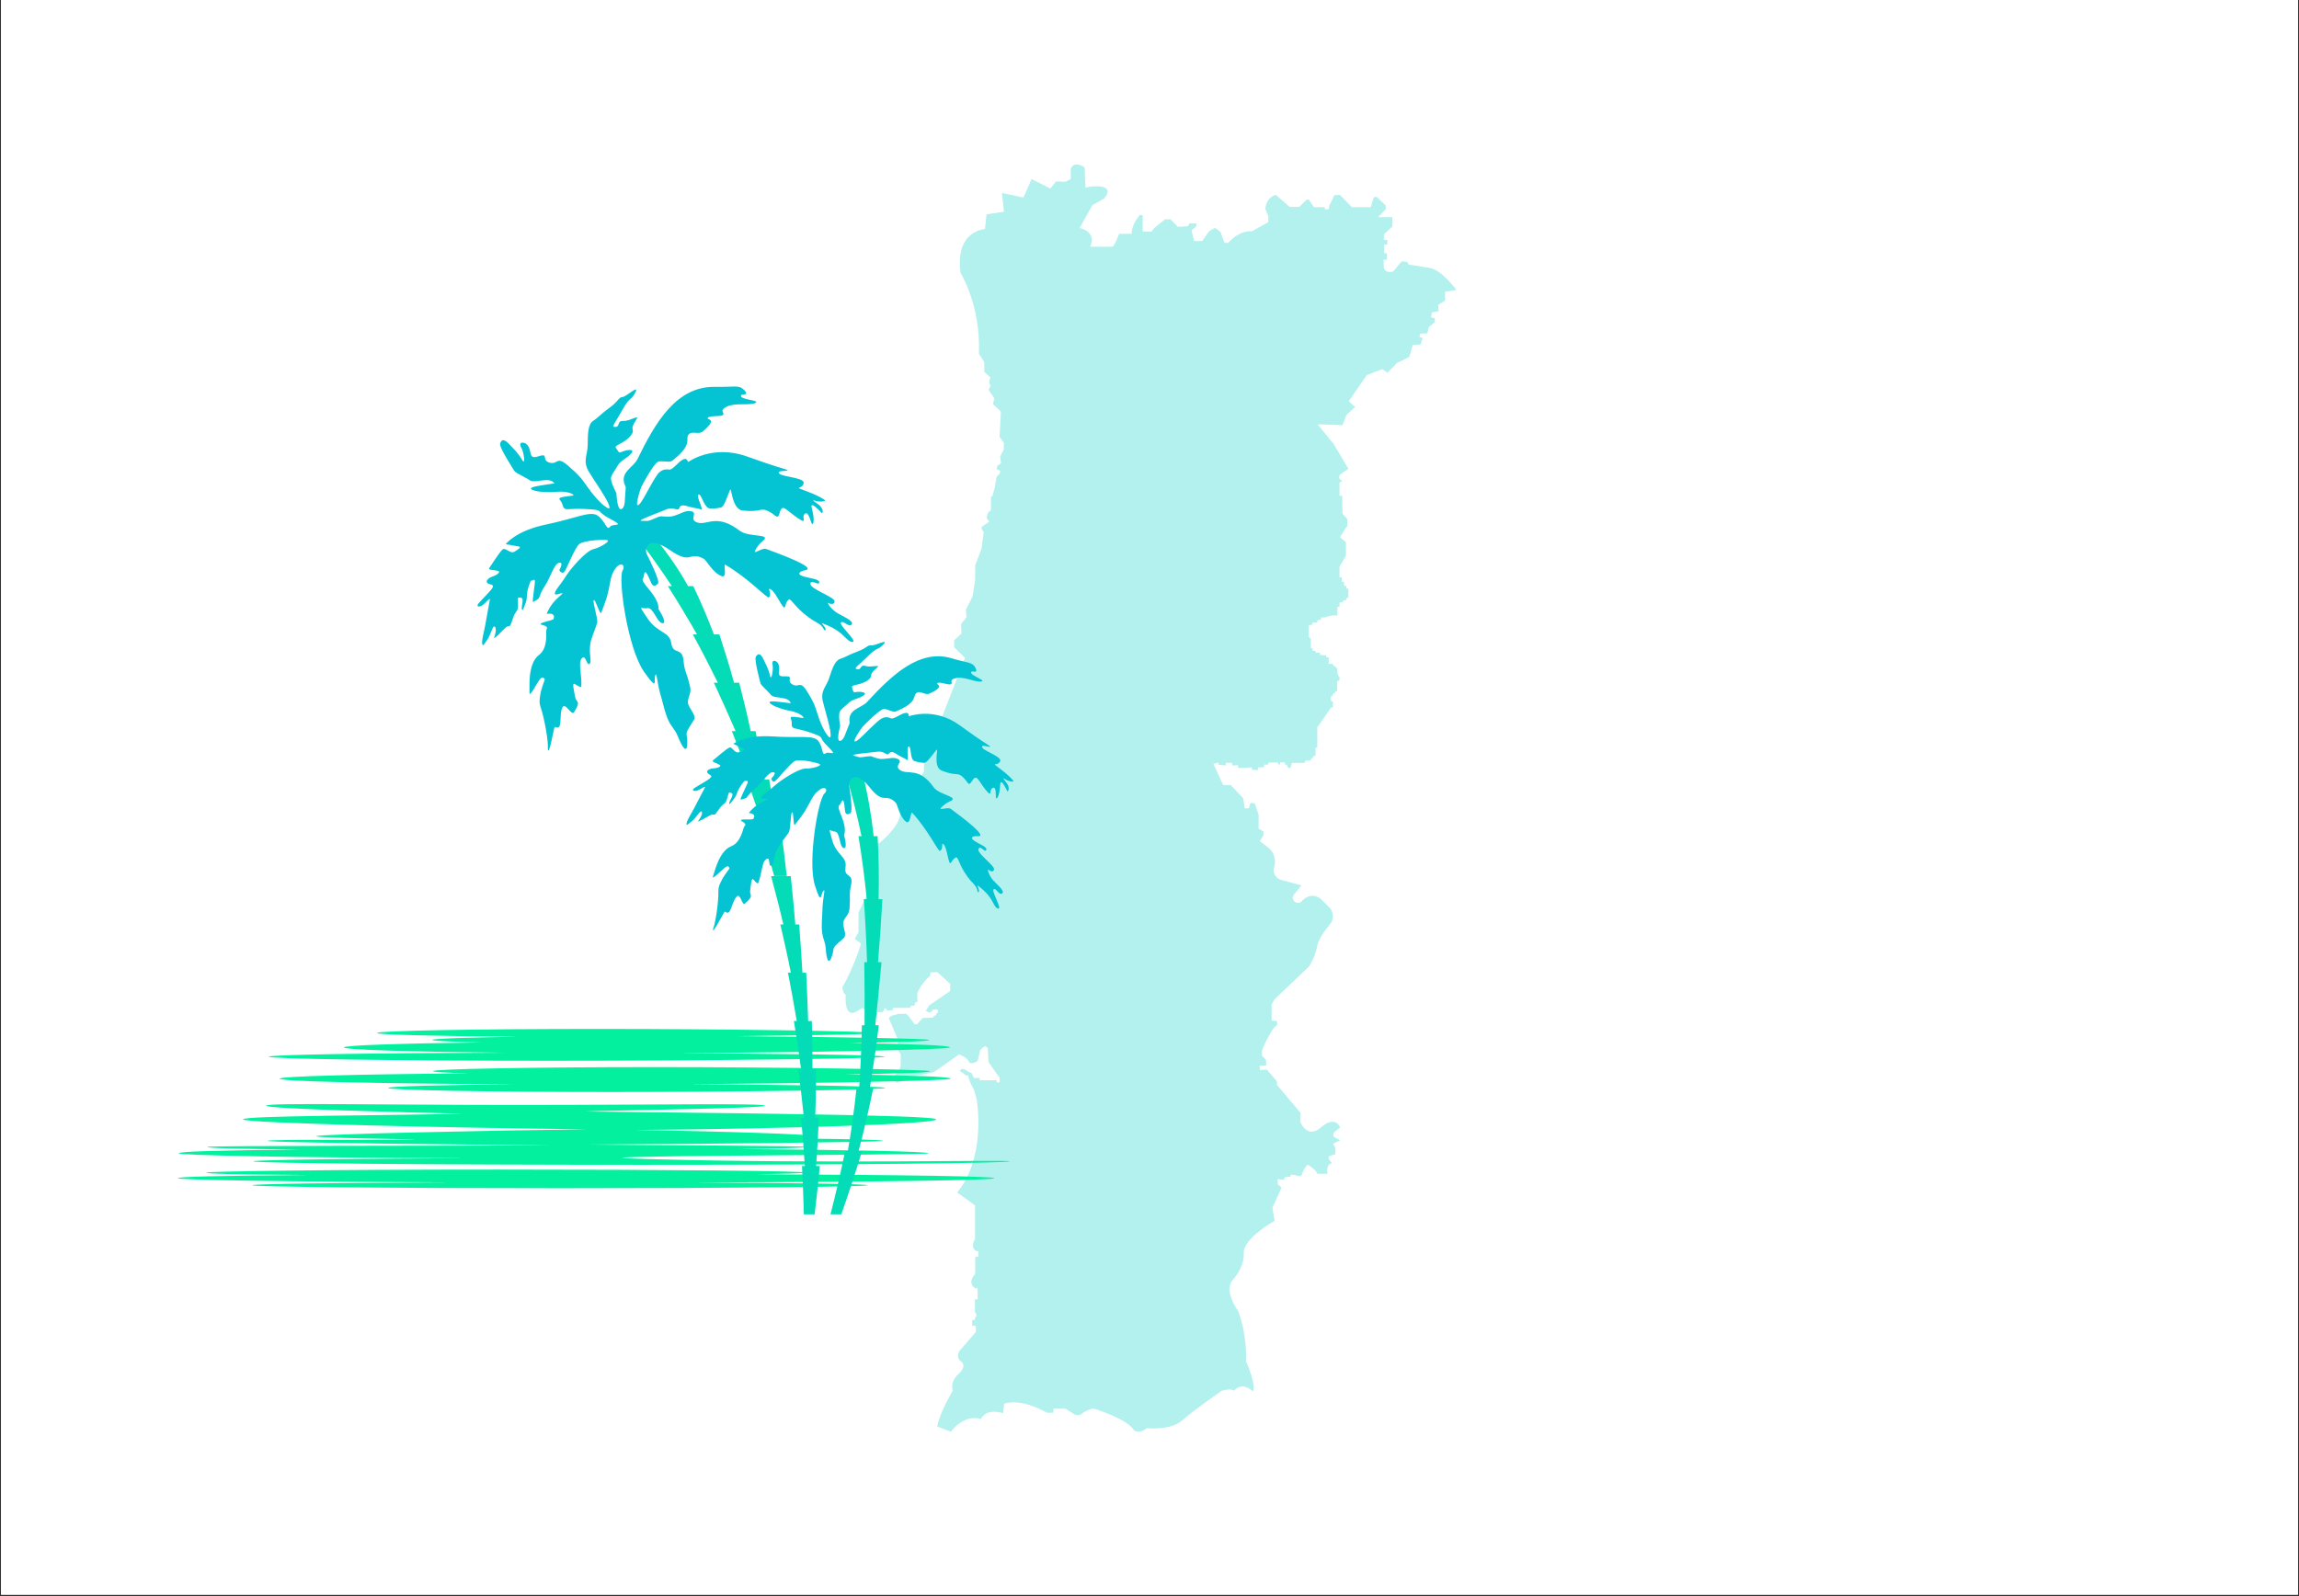 <svg xmlns="http://www.w3.org/2000/svg" xmlns:xlink="http://www.w3.org/1999/xlink" width="1080" zoomAndPan="magnify" viewBox="0 0 810 562.5" height="750" preserveAspectRatio="xMidYMid meet" version="1.0"><rect x="0" y="0" width="810" height="562.5" fill="#333333" stroke="none"/><defs><filter x="0%" y="0%" width="100%" height="100%" id="de0a99dff0"><feColorMatrix values="0 0 0 0 1 0 0 0 0 1 0 0 0 0 1 0 0 0 1 0" color-interpolation-filters="sRGB"/></filter><clipPath id="2a12ffa036"><path d="M 0.359 0 L 809.641 0 L 809.641 562 L 0.359 562 Z M 0.359 0 " clip-rule="nonzero"/></clipPath><mask id="f20932cfb7"><g filter="url(#de0a99dff0)"><rect x="-81" width="972" fill="#000000" y="-56.25" height="675" fill-opacity="0.3"/></g></mask><clipPath id="f41ea61611"><path d="M 0.816 0.309 L 217.371 0.309 L 217.371 447.75 L 0.816 447.75 Z M 0.816 0.309 " clip-rule="nonzero"/></clipPath><clipPath id="f4b41628de"><rect x="0" width="218" y="0" height="448"/></clipPath><clipPath id="5e2a38e39a"><path d="M 62.406 362 L 356 362 L 356 419 L 62.406 419 Z M 62.406 362 " clip-rule="nonzero"/></clipPath><clipPath id="132b6913e6"><path d="M 241 226 L 357.645 226 L 357.645 339 L 241 339 Z M 241 226 " clip-rule="nonzero"/></clipPath></defs><g clip-path="url(#2a12ffa036)"><path fill="#ffffff" d="M 0.359 0 L 809.641 0 L 809.641 562 L 0.359 562 Z M 0.359 0 " fill-opacity="1" fill-rule="nonzero"/><path fill="#ffffff" d="M 0.359 0 L 809.641 0 L 809.641 562 L 0.359 562 Z M 0.359 0 " fill-opacity="1" fill-rule="nonzero"/></g><g mask="url(#f20932cfb7)"><g transform="matrix(1, 0, 0, 1, 296, 57)"><g clip-path="url(#f4b41628de)"><g clip-path="url(#f41ea61611)"><path fill="#00cfc8" d="M 96.094 29.945 L 88.055 29.945 C 88.055 29.945 90.84 25.008 84.395 23.336 L 88.891 15.293 L 92.953 13.023 C 92.953 13.023 97.965 7.891 88.293 8.727 L 86.441 9.148 L 86.145 1.98 C 86.145 1.98 82.441 -0.586 81.25 2.461 L 81.25 6.102 L 79.398 7.055 L 76.113 6.938 L 74.082 9.441 L 67.457 6.102 L 64.59 12.609 L 57.008 11 L 57.723 17.629 L 51.574 18.52 L 51.039 23.715 C 51.039 23.715 40.371 24.211 42.438 39.176 C 42.438 39.176 49.605 50.641 48.887 67.598 L 50.797 70.625 L 50.797 74.051 L 53.008 76.078 C 53.008 76.078 51.934 77.809 53.066 78.945 L 52.293 80.375 L 54.32 83.363 L 53.844 85.453 L 56.648 88.02 L 56.172 96.973 L 57.723 99.125 L 57.605 101.508 L 56.371 103.82 L 56.688 106.211 L 55.414 107.168 L 55.098 108.281 L 56.352 108.914 L 56.289 109.816 L 55.156 111.004 L 54.438 115.066 L 53.664 117.812 L 53.129 118.113 L 53.129 122.77 L 52.051 123.727 L 51.574 125.484 L 52.527 126.828 L 49.883 128.66 L 49.883 129.496 L 50.598 130.492 L 49.844 136.262 L 47.613 142.191 L 47.535 147.523 L 46.66 153.18 L 44.289 157.879 L 44.527 160.562 L 42.617 162.895 L 42.738 166.297 L 40.168 168.621 L 40.168 171.074 L 43.992 174.836 L 29.543 212.094 L 29.543 214.797 L 27.473 218.461 L 28.43 221.805 C 28.43 221.805 25.957 228.969 21.023 230.164 C 21.023 230.164 21.723 233.227 13.84 240.156 L 8.129 240.156 C 8.129 240.156 16.285 251.262 9.598 258.184 L 6.453 264.633 L 6.453 271.637 L 5.152 273.859 L 7.363 275.562 C 7.363 275.562 4.941 283.742 0.805 290.902 C 0.805 290.902 0.793 292.754 1.957 293.59 C 1.957 293.59 1.121 302.805 6.336 299.105 L 7.93 298.188 L 10.434 300.895 L 13.062 300.895 L 13.184 299.711 L 15.031 299.684 L 15.809 298.309 L 16.078 298.281 L 16.527 299.113 L 18.555 299.023 L 18.617 298.223 L 24.586 298.16 L 25.031 297.414 L 26.199 297.414 L 26.465 296.215 L 27.211 296.188 L 27.195 293.016 C 27.195 293.016 28.469 289.594 31.77 286.844 L 31.77 285.727 L 34.277 285.613 L 38.766 289.742 L 38.766 292.277 L 31.414 297.277 L 30.18 299.227 L 31.492 299.902 L 32.566 299.227 L 32.543 298.789 L 34.422 298.801 L 34.543 299.668 L 34.051 300.098 L 33.633 300.895 L 33.094 301.012 L 32.738 301.605 L 29.109 301.758 L 27.094 303.953 L 26.258 303.953 L 24.406 301.453 L 23.332 300.301 L 20.586 300.301 L 18.039 300.977 L 17.121 301.77 L 20.289 309.23 L 20.469 313.234 L 21.363 314.551 L 21.305 318.492 L 20.855 320.309 L 18.707 322.52 L 18.797 323.387 L 19.93 324.641 L 21.691 324.043 C 21.691 324.043 23.184 322.52 23.305 322.488 C 23.422 322.461 28.797 321.773 28.797 321.773 L 33.066 320.816 L 35.871 318.848 L 40.23 315.801 L 41.902 314.609 C 41.902 314.609 44.707 315.594 45.336 317.09 C 45.961 318.578 48.449 316.91 48.449 316.91 L 48.918 315 L 49.305 313.148 L 50.379 312.07 L 51.305 311.711 L 52.051 312.457 L 52.27 317.297 L 56.211 322.863 L 56.211 324.453 L 55.156 324.453 L 55.156 323.699 L 49.188 323.699 L 49.188 322.91 L 47.156 322.91 L 46.301 321.117 L 44.828 320.562 L 44.125 319.949 L 42.855 319.684 L 42.094 320.387 L 43.422 321.238 L 44.082 321.895 L 45.184 322.102 L 45.363 323.238 L 46.219 325.297 L 47.176 327.129 L 48.09 330.312 C 48.09 330.312 51.754 350.492 41.242 363.266 L 47.535 367.809 L 47.535 379.691 C 47.535 379.691 45.602 382.496 47.992 383.93 L 48.707 383.93 L 48.707 385.938 L 47.594 385.938 L 47.594 391.969 C 47.594 391.969 44.508 394.957 47.594 397.027 L 48.449 397.027 L 48.449 400.926 L 47.496 400.926 L 47.496 405.465 C 47.496 405.465 48.648 406.414 47.496 407.535 L 47.496 408.168 L 46.539 408.168 L 46.539 410.238 L 47.812 410.238 L 47.812 412.43 L 42.191 418.914 C 41.191 420.062 41.305 421.859 42.527 422.766 C 43.617 423.574 44.109 424.945 41.723 427.219 C 41.723 427.219 38.617 429.723 39.691 433.129 C 39.691 433.129 35.035 440.73 34.238 445.746 L 39.016 447.578 C 39.016 447.578 43.473 441.203 49.605 443.117 C 49.605 443.117 51.117 439.137 57.406 441.047 L 57.766 437.742 C 57.766 437.742 62.977 435.336 72.891 440.891 L 75.16 440.891 L 75.16 439.457 L 79.398 439.457 L 82.344 441.332 C 83.242 441.902 84.398 441.84 85.234 441.184 C 86.129 440.48 87.5 439.676 89.309 439.398 C 89.309 439.398 101.191 442.957 103.5 447.02 C 103.5 447.02 105.09 448.613 108.117 446.305 C 108.117 446.305 116.398 447.262 120.617 443.516 C 124.832 439.777 134.387 433.168 134.387 433.168 C 134.387 433.168 137.73 432.094 138.805 433.168 C 138.805 433.168 141.195 429.602 145.492 433.363 C 145.492 433.363 146.727 431.102 142.988 422.742 C 142.988 422.742 143.582 413.902 140.242 405.066 C 140.242 405.066 135.164 398.199 138.148 394.316 C 138.148 394.316 142.508 389.84 142.211 384.648 C 141.91 379.449 153.078 373.242 153.078 373.242 L 152.301 368.645 L 155.523 361.535 L 154.238 360.406 L 154.094 358.555 C 154.094 358.555 156.328 358.789 156.418 358.672 C 156.512 358.555 156.598 357.895 156.598 357.895 L 158.57 357.688 L 158.93 356.938 L 162.414 357.539 C 162.414 357.539 163.562 354.273 164.762 353.438 C 164.762 353.438 167.906 355.387 168.102 356.66 L 171.684 356.66 C 171.684 356.66 171.008 353.117 173.359 352.996 L 172.164 351.566 L 172.102 350.551 L 174.473 349.738 L 174.473 347.445 C 174.473 347.445 173.703 346.195 173.703 346.102 C 173.703 346.016 176.184 344.879 176.184 344.879 L 173.766 343.508 L 173.797 342.285 L 176.184 340.305 C 176.184 340.305 174.43 335.926 169.496 340.266 C 164.559 344.602 162.137 338.43 162.137 338.43 L 162.246 335.211 L 153.91 325.355 L 153.91 324.105 L 150.391 319.984 L 147.973 320.102 L 147.73 318.609 L 150.152 318.461 L 150 316.43 L 148.566 315 L 148.676 313.074 C 148.676 313.074 151.664 305.633 153.973 304.199 L 153.934 302.887 L 152.023 302.609 L 152.023 297.055 L 153.016 295.207 L 164.957 283.859 C 164.957 283.859 167.188 281.113 168.062 276.496 C 168.543 273.949 170.719 270.949 172.574 268.766 C 174.082 266.988 173.977 264.359 172.316 262.723 L 169.539 259.977 C 167.82 258.281 165.066 258.266 163.336 259.941 L 162.555 260.688 C 161.863 261.359 160.762 261.359 160.062 260.699 C 159.387 260.055 159.316 259 159.902 258.27 L 162.512 255.023 L 155.332 253.078 C 153.535 252.594 152.438 250.773 152.852 248.957 C 152.922 248.656 152.988 248.352 153.059 248.051 C 153.613 245.637 152.707 243.125 150.738 241.625 L 147.922 239.48 C 147.922 239.277 149.156 237.41 149.156 237.41 L 149.117 236.012 L 147.441 235.055 L 147.441 230.082 L 146.09 226.141 L 144.578 225.941 L 143.98 227.855 L 142.551 227.891 L 141.992 224.273 L 137.613 219.652 L 134.945 219.652 L 131.523 212.211 L 133.25 211.766 L 133.344 212.508 L 135.938 212.777 L 135.938 211.82 L 138.027 211.852 L 138.148 212.777 L 140.121 212.66 L 140.301 213.676 L 145.078 213.434 L 145.164 214.332 L 147.199 214.391 L 147.223 213.461 L 149.254 213.402 L 149.496 212.449 L 150.777 212.48 L 150.957 211.734 L 154.211 211.734 L 154.66 212.84 L 155.074 211.707 L 156.691 211.672 L 156.805 212.449 L 157.258 212.508 L 157.941 213.586 L 158.688 213.645 L 159.137 211.883 L 163.613 211.82 L 164.121 211.016 L 165.766 211.016 L 165.945 210.301 L 166.48 210.207 L 166.781 209.406 L 167.469 209.406 L 167.508 206.48 L 168.102 206.52 L 168.102 199.395 L 172.961 192.352 L 173.641 192.266 L 173.641 190.277 L 172.977 190.102 L 172.859 188.527 L 173.438 188.25 C 173.438 188.25 173.641 187.137 174.273 187.355 C 174.273 187.355 174.473 186.242 175.164 186.594 L 175.078 183.16 L 175.941 182.652 L 175.914 181.609 C 175.914 181.609 174.988 181.016 175.227 178.598 C 175.227 178.598 174.539 178.477 174.453 177.762 C 174.453 177.762 173.535 177.887 173.66 176.988 L 172.141 176.965 L 172.141 174.656 L 171.328 174.656 L 171.27 173.938 L 169.078 173.82 L 169.078 173.059 L 167.508 172.984 L 167.508 172.426 L 166.453 172.309 L 166.492 171.488 L 165.875 171.488 L 165.812 167.969 L 165.113 167.531 L 165.113 163.309 L 166.332 163.164 L 166.48 162.355 L 168.09 162.355 L 168.184 161.547 L 169.375 161.43 L 169.496 160.59 L 170.891 160.59 C 170.891 160.59 172.84 159.668 175.188 159.945 L 175.188 156.883 L 175.926 156.863 L 175.984 155.312 L 176.957 155.215 C 176.957 155.215 177.398 154.137 178.355 154.516 C 178.355 154.516 178.133 153.598 179.07 153.598 L 179.07 150.441 L 178.395 150.441 L 178.312 149.516 L 177.547 149.473 L 177.547 148.07 C 177.547 148.07 176.809 148.023 176.809 147.98 C 176.809 147.934 176.723 146.488 176.723 146.488 L 175.941 146.488 L 175.941 142.711 L 178.215 138.828 L 178.215 134.059 L 176.121 132.32 L 178.094 129.098 C 178.094 129.098 178.688 128.559 178.688 128.473 C 178.688 128.383 178.688 125.93 178.688 125.93 L 176.988 123.992 L 176.898 117.691 L 175.941 117.754 L 175.941 112.977 L 176.898 112.676 L 175.766 111.488 L 176 110.352 L 179.07 108.199 L 173.797 99.363 L 168.223 92.52 L 176.98 92.836 L 178.41 89.172 L 181.441 86.469 L 179.207 84.398 L 185.578 75.164 L 190.988 73.094 L 192.898 74.363 L 196.125 70.941 C 196.125 70.941 200.664 68.91 200.664 68.555 C 200.664 68.195 201.738 64.613 201.738 64.613 L 204.605 64.371 L 205.199 62.109 L 204.125 61.746 L 204.285 60.594 L 206.871 60.473 L 207.414 58.285 L 209.5 56.582 L 209.5 55.117 L 208.215 54.879 L 208.488 53.121 L 210.875 52.672 L 210.691 50.496 L 213.145 48.91 L 213.145 45.836 L 217.141 45.176 C 217.141 45.176 212.008 38.145 207.789 37.43 L 200.305 36.234 L 199.828 35.277 L 197.836 35.121 L 194.809 38.703 C 194.809 38.703 191.746 39.574 191.547 37.07 L 191.469 34.52 L 192.664 34.52 L 192.664 32.254 L 191.648 32.254 L 191.648 29.207 L 192.781 29.207 L 192.781 27.535 L 191.59 27.535 L 191.59 25.566 L 194.57 22.82 L 194.57 19.531 L 189.559 19.531 L 192.246 16.672 L 192.246 15.418 L 189.113 12.43 L 188.062 12.43 L 187.199 15.117 L 186.992 16.012 L 180.305 16.012 L 176.184 11.742 L 174.152 11.742 L 172.273 15.656 L 172.211 16.699 L 170.777 16.762 L 170.75 16.012 L 166.961 16.012 L 165.109 13.324 L 164.422 13.324 L 161.766 15.922 L 158.391 15.922 L 153.551 11.715 C 153.551 11.715 150.391 12.066 149.797 16.551 L 150.867 19.18 L 150.867 21.27 L 145.055 24.527 C 145.055 24.527 141.078 23.812 136.699 28.59 L 135.426 28.59 L 133.949 24.609 L 132.039 23.336 C 132.039 23.336 130.129 24.371 130.012 24.488 C 129.887 24.609 127.578 27.953 127.578 27.953 L 124.758 27.953 L 123.801 24.211 L 125.434 22.855 L 125.555 21.742 L 123.125 21.707 L 122.484 22.738 L 119.023 22.938 L 116.398 20.312 L 114.441 20.312 L 110.703 23.336 L 109.75 24.609 L 106.602 24.609 L 106.602 18.84 L 105.688 18.719 C 105.688 18.719 102.664 21.824 102.703 25.406 L 98.324 25.406 C 98.324 25.406 96.891 29.027 96.094 29.945 " fill-opacity="1" fill-rule="nonzero"/></g></g></g></g><g clip-path="url(#5e2a38e39a)"><path fill="#03f19e" d="M 197.277 418.758 C 257.129 418.758 305.668 418.277 305.668 417.688 C 305.668 417.266 280.707 416.895 244.508 416.723 C 309.934 416.559 350.34 415.914 350.34 415.242 C 350.34 414.566 320.562 414.062 266.621 413.832 C 277.559 413.664 283.906 413.465 283.906 413.254 C 283.906 412.66 235.367 412.18 175.516 412.18 C 115.664 412.18 72.707 412.785 72.707 413.254 C 72.707 413.715 83.207 413.895 108.266 414.09 C 76.891 414.371 62.664 414.676 62.664 415.242 C 62.664 415.805 99.574 416.48 158.688 416.684 C 117.883 416.84 88.887 417.23 88.887 417.688 C 88.887 418.277 137.426 418.758 197.277 418.758 Z M 182.242 365.367 C 153.293 365.156 132.836 364.645 132.836 364.043 C 132.836 363.254 168.02 362.613 211.402 362.613 C 254.785 362.613 307.957 363.422 307.957 364.043 C 307.957 364.664 278.258 364.902 260.023 365.164 C 288.973 365.375 327.418 365.973 327.418 366.488 C 327.418 367.008 316.656 367.316 299.703 367.578 C 321.094 367.949 334.699 368.34 334.699 369.141 C 334.699 369.945 283.691 370.934 239.648 371.133 C 271.715 371.371 311.645 371.734 311.645 372.402 C 311.645 373.074 249.098 373.832 194.16 373.832 C 139.223 373.832 94.672 373.191 94.672 372.402 C 94.672 371.691 130.82 371.105 178.145 370.996 C 144.52 370.672 121.164 369.961 121.164 369.141 C 121.164 368.391 140.59 367.734 169.512 367.383 C 158.742 367.137 152.297 366.828 152.297 366.488 C 152.297 366.035 164.008 365.633 182.242 365.367 Z M 207.637 403.371 C 247.574 403.188 311.078 402.496 311.078 402.074 C 311.078 401.656 300.242 401.461 282.504 401.246 C 285.488 400.984 287.102 401.074 287.102 400.414 C 287.102 399.758 253.262 398.656 223.926 398.234 C 276.949 397.832 329.836 396.121 329.836 394.492 C 329.836 392.859 250.031 392.266 206.316 391.703 C 215.176 391.297 269.465 390.652 269.465 389.68 C 269.465 388.703 230.887 389.414 182.383 389.414 C 133.875 389.414 93.785 388.551 93.785 389.68 C 93.785 390.805 142.348 392.012 162.66 392.488 C 137.23 393.164 85.641 393.125 85.641 394.492 C 85.641 395.855 158.891 397.492 206.797 397.992 C 173.73 398.363 111.418 399.703 111.418 400.414 C 111.418 401.125 142.809 401.352 146.398 401.633 C 132.184 401.84 94.172 401.43 94.297 402.074 C 94.422 402.723 168.668 403.434 193.824 403.66 C 153.887 403.84 73.031 403.734 73.031 404.184 C 73.031 404.625 82.293 404.891 105.68 405.117 C 76.172 405.438 62.988 405.77 62.988 406.461 C 62.988 407.152 102.953 408.008 163.715 408.176 C 119.473 408.383 89.211 408.793 89.211 409.27 C 89.211 409.945 150.68 410.5 226.473 410.5 C 302.27 410.5 355.676 409.914 355.676 409.27 C 355.676 408.625 293.426 410.234 228.184 408.484 C 182.578 407.258 327.184 407.141 327.184 406.461 C 327.184 405.785 300.387 405.25 260.484 404.945 C 275.34 404.738 284.23 404.52 284.23 404.184 C 284.23 403.84 232.797 403.598 207.637 403.371 Z M 215.324 384.844 C 171.941 384.844 136.758 384.207 136.758 383.414 C 136.758 382.852 154.855 382.363 181.09 382.129 C 133.668 381.906 98.539 381.109 98.539 380.156 C 98.539 379.312 125.965 378.586 165.062 378.277 C 157.133 378.055 152.531 377.789 152.531 377.5 C 152.531 376.715 187.715 376.074 231.098 376.074 C 274.48 376.074 327.652 376.883 327.652 377.5 C 327.652 378.121 315.996 378.359 297.832 378.621 C 320.574 378.996 334.934 379.402 334.934 380.156 C 334.934 380.906 286.145 381.809 243.293 382.082 C 272.867 382.289 311.879 382.719 311.879 383.414 C 311.879 384.113 258.707 384.844 215.324 384.844 " fill-opacity="1" fill-rule="evenodd"/></g><path fill="#04dcb7" d="M 267.77 291.711 L 268.938 291.711 C 267.125 286.039 265.164 280.363 263.191 274.688 L 264.43 274.688 C 262.316 269.012 260.086 263.336 257.848 257.66 L 259.176 257.66 C 256.703 251.988 254.164 246.312 251.512 240.613 L 252.934 240.613 C 250.105 234.938 247.238 229.266 244.086 223.59 L 245.574 223.59 C 242.332 217.914 238.934 212.238 235.301 206.562 L 236.723 206.562 C 232.969 200.891 228.828 195.215 224.766 189.516 C 225.758 189.516 226.754 189.516 227.75 189.516 C 228.746 189.516 229.738 189.516 230.734 189.516 C 235.395 195.215 239.289 200.891 242.422 206.562 L 244.258 206.562 C 246.996 212.238 249.367 217.914 251.539 223.59 L 253.461 223.59 C 255.281 229.266 257.098 234.938 258.625 240.613 L 260.453 240.613 C 261.895 246.312 263.297 251.988 264.488 257.66 L 266.199 257.66 C 267.348 263.336 268.465 269.012 269.414 274.688 L 271.016 274.688 C 271.945 280.363 272.848 286.039 273.609 291.711 L 275.113 291.711 C 275.852 297.387 276.598 303.062 277.188 308.738 C 276.449 308.738 275.715 308.738 274.977 308.738 C 274.246 308.738 273.504 308.738 272.77 308.738 C 271.223 303.062 269.504 297.387 267.77 291.711 Z M 274.938 325.785 L 275.988 325.785 C 274.676 320.109 273.184 314.434 271.676 308.762 C 272.828 308.762 273.988 308.762 275.137 308.762 C 276.293 308.762 277.453 308.762 278.609 308.762 C 279.18 314.434 279.77 320.109 280.215 325.785 L 281.57 325.785 C 281.988 331.461 282.418 337.137 282.723 342.809 L 284.039 342.809 C 284.309 348.484 284.582 354.16 284.742 359.836 L 286.035 359.836 C 286.156 365.531 286.266 371.211 286.254 376.883 L 287.539 376.883 C 287.488 382.559 287.43 388.234 287.215 393.906 L 288.504 393.906 C 288.273 399.582 287.961 405.258 287.535 410.934 L 288.812 410.934 C 288.359 416.605 287.676 422.281 287.016 427.957 C 286.379 427.957 285.746 427.957 285.109 427.957 C 284.48 427.957 283.848 427.957 283.211 427.957 C 283.051 422.281 282.867 416.605 282.57 410.934 L 283.566 410.934 C 283.18 405.258 282.785 399.582 282.227 393.906 L 283.223 393.906 C 282.648 388.234 282.02 382.559 281.266 376.883 L 282.262 376.883 C 281.504 371.211 280.648 365.531 279.719 359.836 L 280.719 359.836 C 279.793 354.16 278.727 348.484 277.617 342.809 L 278.641 342.809 C 277.527 337.137 276.242 331.461 274.938 325.785 Z M 297.75 405.75 L 298.691 405.75 C 299.965 398.352 301 390.949 301.762 383.531 L 302.695 383.531 C 303.219 376.129 303.531 368.727 303.668 361.328 L 304.613 361.328 C 304.648 353.926 304.625 346.523 304.512 339.105 L 305.477 339.105 C 305.258 331.703 304.887 324.305 304.34 316.902 L 305.383 316.902 C 304.648 309.5 303.688 302.098 302.457 294.68 L 303.531 294.68 C 302.004 287.281 300.133 279.879 297.914 272.461 C 298.906 272.461 299.902 272.461 300.898 272.461 C 301.898 272.461 302.891 272.461 303.887 272.461 C 305.73 279.879 307.027 287.281 307.82 294.68 L 309.203 294.68 C 309.625 302.098 309.715 309.5 309.555 316.902 L 310.895 316.902 C 310.5 324.305 309.973 331.703 309.344 339.105 L 310.586 339.105 C 309.891 346.523 309.176 353.926 308.398 361.328 L 309.617 361.328 C 308.734 368.727 307.688 376.129 306.441 383.531 L 307.648 383.531 C 306.168 390.949 304.438 398.352 302.469 405.75 L 303.684 405.75 C 301.461 413.152 299.027 420.559 296.406 427.957 C 295.773 427.957 295.141 427.957 294.504 427.957 C 293.871 427.957 293.238 427.957 292.605 427.957 C 294.504 420.559 296.223 413.152 297.75 405.75 " fill-opacity="1" fill-rule="evenodd"/><path fill="#04c4d4" d="M 220.438 171.574 C 217.852 166.547 223.102 164.875 224.574 161.855 C 230.816 149.09 238.234 136.078 251.902 136.344 C 258.691 136.473 260.215 135.5 262.168 137.414 C 264.121 139.332 261.332 139.086 261.332 139.086 C 259.438 140.875 268.207 140.949 266.16 141.992 C 264.117 143.027 259.098 141.816 256.07 143.316 C 253.043 144.82 255.648 145.566 254.699 146.254 C 253.754 146.949 250.336 146.34 249.414 147.211 C 248.496 148.078 253.457 147.176 247.535 152.102 C 246.18 153.234 243.801 151.766 242.637 153.09 C 241.219 154.719 244.539 156.414 236.781 162.418 C 235.824 163.156 232.742 162.148 231.73 162.793 C 230.094 163.836 226.789 169.902 225.891 171.738 C 225.648 172.234 222.918 180.672 225.66 177.25 C 227.105 175.445 230.617 167.98 232.301 166.457 C 234.082 164.852 235.738 165.625 236.082 165.504 C 237.898 164.852 239.379 162.113 241.254 161.746 C 241.906 161.617 242.117 162.219 242.484 162.809 C 242.484 162.809 250.984 156.543 263.082 160.84 C 275.18 165.141 274.609 164.629 276.871 165.434 C 279.133 166.238 274.746 165.668 274.414 166.398 C 273.684 168.02 283.047 168.09 283.145 170.047 C 283.238 172.004 280.461 171.699 281.887 172.25 C 284.844 173.391 287.902 174.395 290.562 176.191 C 291.344 176.719 288.637 177.055 286.934 176.402 C 286.484 176.234 286.004 176.234 288.035 177.566 C 290.535 179.207 289.914 181.359 289.441 180.723 C 289.441 180.723 285.168 175.938 286.023 179.121 C 287.348 184.074 286.324 185.23 285.957 184.473 C 285.586 183.715 284.793 179.906 283.492 181.133 C 282.188 182.359 284.863 185.129 280.965 182.508 C 277.066 179.887 275.66 177.34 274.789 180.461 C 273.918 183.578 273.547 181.473 270.625 180.117 C 267.707 178.754 268.395 180.617 261.758 179.938 C 257.613 179.516 257.844 170.98 257.168 172.742 C 254.961 178.508 254.707 178.734 253.695 178.918 C 251.836 179.262 251.461 179.207 250.242 179.207 C 248.016 179.199 247.273 174.082 246.16 174.293 C 244.883 174.535 248.73 180.859 246.602 179.406 C 246.348 179.227 244.531 179.055 243.406 178.723 C 240.402 177.832 239.855 177.859 239.309 179.098 C 238.77 180.336 237.41 178.438 234.758 179.531 C 232.156 180.609 224.254 183.516 225.902 183.535 C 228.566 183.562 227.926 183.938 231.215 182.473 C 233.191 181.594 232.98 182.125 235.602 182.098 C 238.219 182.074 240.746 180.043 242.656 180.09 C 246.789 180.203 242.23 183.055 245.742 184.156 C 249.25 185.254 252.477 180.785 260.676 187.078 C 263.867 189.527 272.457 187.852 268.504 190.871 C 267.23 191.84 265.367 194.785 266.117 194.574 C 267.34 194.219 268.883 193.07 270.059 193.504 C 274.91 195.301 288.395 200.23 283.5 201.008 C 282.215 201.211 280.34 202.273 282.922 203.086 C 285.5 203.902 288.75 203.988 288.633 205.297 C 288.512 206.609 285.711 203.941 285.508 205.719 C 285.305 207.504 293.848 210.332 294.027 211.816 C 294.203 213.301 292.34 212.734 292.34 212.734 C 290.922 211.617 292.148 214.086 294.637 215.801 C 296.344 216.98 300.984 218.727 300.105 220.031 C 299.223 221.328 297.098 218.535 296.301 219.363 C 295.5 220.191 301.734 225.645 300.555 226.168 C 299.375 226.688 297.906 224.492 296.066 223.051 C 294.223 221.609 292.754 220.848 289.785 219.664 C 288.969 219.34 291.367 221.41 290.824 222.043 C 290.277 222.672 290.418 221.043 288.488 219.816 C 286.41 218.492 285.965 218.559 282.855 215.922 C 279.746 213.281 278.523 210.797 277.891 211.297 C 275.848 212.898 277.578 216.945 274.047 210.863 C 271.617 206.684 270.906 207.648 270.906 207.648 C 270.906 207.648 271.93 209.891 270.836 210.547 C 270.262 210.891 263.395 203.57 255.523 199.016 C 254.742 198.562 256.41 203.828 254.289 203.062 C 251.148 201.934 248.926 197.434 247.914 196.906 C 242.449 194.055 243.949 199.352 235.879 193.766 C 228.062 188.352 227.027 193.605 227.84 195.203 C 228.648 196.801 232.637 204.828 231.836 205.656 C 231.039 206.488 230.199 206.945 229.473 205.488 C 228.746 204.027 227.176 199.516 226.883 202.852 C 226.734 204.531 225.133 203.516 228.828 207.918 C 232.523 212.32 232.008 214.656 232.008 214.656 C 232.008 214.656 235.367 219.727 233.426 219.629 C 231.48 219.531 230.188 213.852 228.035 214.324 C 225.887 214.797 224.543 212.5 228.074 217.844 C 231.605 223.188 235.941 222.477 236.512 226.695 C 237.082 230.914 240.312 227.93 240.797 232.621 C 241.285 237.309 241.77 236.137 243.172 242.184 C 243.723 244.562 241.801 246.371 242.539 248.324 C 243.273 250.277 245.461 252.219 244.414 253.852 C 242.316 257.121 241.672 257.969 241.953 259.289 C 242.344 261.117 242.59 268.789 238.703 259.266 C 237.84 257.145 236.719 256.316 235.648 254.211 C 234.363 251.68 233.594 247.816 233.137 246.34 C 231.262 240.281 231.582 237.086 230.965 237.836 C 229.984 239.035 232.402 244.523 226.934 236.777 C 221.125 228.539 217.699 203.961 219.359 201.051 C 220.551 198.965 218.496 197.871 216.738 200.469 C 214.977 203.07 215.238 204.691 214.078 209.457 C 213.645 211.246 212.754 213.523 211.844 215.914 C 211.395 217.074 209.633 210.598 209.176 211.574 C 208.781 212.422 210.797 218.211 210.387 219.543 C 209.523 222.363 208.34 224.836 208.035 226.574 C 207.34 230.57 208.66 232.984 207.734 233.914 C 206.809 234.844 206.371 231.129 205.402 231.688 C 204.434 232.246 204.145 233.285 204.582 237 C 205.02 240.711 204.777 242.121 204.777 242.121 C 204.777 242.121 204.016 242.109 202.66 241.145 C 201.305 240.18 202.332 243.633 202.637 245.621 C 202.945 247.617 204.926 246.871 202.242 251.008 C 201.32 252.43 199.23 247.348 198.168 249.297 C 197.109 251.246 197.887 255.711 196.863 256.246 C 195.305 257.062 195.672 254.344 194.723 259.145 C 193.773 263.945 193.18 265.473 193.012 263.934 C 193.012 263.934 193.344 262.051 191.957 255.023 C 190.574 247.996 189.734 249.059 190.266 245.398 C 190.797 241.734 192.168 239.578 191.879 239.246 C 191.066 238.297 190.508 238.715 189.188 240.969 C 187.156 244.441 186.414 245.441 186.562 243.711 C 186.664 242.523 185.785 233.922 189.891 230.828 C 193.355 228.211 192.195 222.43 192.52 221.922 C 193.27 220.719 191.871 220.52 190.863 220.176 C 188.863 219.5 194.797 218.793 195.035 218.121 C 195.891 215.645 192.617 216.363 192.617 216.363 C 192.617 216.363 193.617 213.145 196.938 210.336 C 200.262 207.523 195.629 210.348 195.496 209.234 C 195.363 208.121 197.594 205.965 199.27 203.23 C 200.945 200.492 206.402 194.18 209.02 193.547 C 211.633 192.914 215.125 190.691 213.984 190.371 C 212.84 190.051 205.75 190.43 204.109 191.715 C 202.469 193.008 199.551 200.977 198.672 201.672 C 197.789 202.367 197.062 200.906 197.062 200.906 C 197.062 200.906 198.777 197.934 196.965 198.344 C 195.152 198.75 194.16 203.184 191.938 206.551 C 189.715 209.918 190.5 210.723 189.066 211.441 C 187.637 212.16 187.531 213.051 187.898 209.723 C 188.262 206.391 188.926 203.844 187.957 204.402 C 186.988 204.957 187.195 203.781 186.238 206.766 C 185.281 209.75 185.918 210.465 185.293 212.176 C 184.668 213.883 184.125 215.723 183.867 214.711 C 183.609 213.695 184.777 210.75 183.594 210.664 C 182.414 210.582 182.348 210.02 182.488 212.953 C 182.629 215.891 181.809 214.598 180.676 218.031 C 179.125 222.73 180.129 218.965 177.191 222.086 C 174.25 225.207 174.035 224.867 174.035 224.867 C 174.035 224.867 175.203 221.918 174.398 220.93 C 173.59 219.941 173.105 223.648 171.34 225.969 C 170.418 227.176 170.25 227.836 169.949 227.059 C 169.648 226.281 170.105 224.301 170.602 222.082 C 171.098 219.867 171.836 215.164 172.578 211.402 C 172.824 210.141 170.645 213.121 169.59 213.543 C 168.535 213.965 167.816 213.723 168.531 212.754 C 169.242 211.789 172.773 208.406 173.402 207.305 C 174.031 206.203 173.695 206.266 172.254 205.773 C 170.816 205.277 171.57 204.078 172.875 203.457 C 174.184 202.84 174.945 202.848 175.781 201.785 C 176.625 200.719 171.641 201.18 172.355 200.215 C 173.066 199.25 176.254 194.113 177.223 193.555 C 178.191 192.996 179.871 195.344 181.344 194.391 C 182.816 193.434 183.891 192.781 182.621 192.562 C 181.355 192.34 178.184 191.785 178.184 191.785 C 178.184 191.785 181.625 187.055 192.465 184.832 C 203.309 182.609 208.148 179.727 210.816 181.891 C 213.488 184.055 213.789 187.234 214.98 185.578 C 215.805 184.43 220.523 185.762 215.219 182.996 C 209.082 179.809 213.598 179.809 206.375 179.391 C 199.152 178.977 198.957 180.586 198.09 177.578 C 197.668 176.113 195.82 175.605 198.523 175.109 C 201.223 174.609 202.598 174.852 201.832 174.234 C 201.07 173.617 198.66 173.07 196 173.332 C 193.34 173.598 189.918 173.238 189.918 173.238 C 189.918 173.238 183.664 172.266 189.613 171.246 C 195.562 170.23 195.312 170.426 195.312 170.426 C 195.312 170.426 194.883 169.137 192.477 169.203 C 190.066 169.266 187.75 170.07 186.691 169.281 C 185.633 168.488 181.695 166.711 181.27 166.027 C 180.848 165.348 175.867 157.691 176.199 156.418 C 176.996 153.355 179.426 156.625 180.176 157.355 C 182.594 159.719 183.68 161.605 183.68 161.605 C 185.488 164.949 184.445 159.074 183.766 157.984 C 183.086 156.895 183.039 155.918 184.219 156.004 C 185.406 156.09 186.441 156.996 186.875 159.5 C 187.312 161.996 188.91 160.945 190.555 160.566 C 193.145 159.969 190.797 162.305 193.715 163.059 C 196.629 163.812 196.004 160.551 200.074 164.051 C 204.145 167.551 204.973 168.723 206.887 171.48 C 208.801 174.242 211.602 177.52 213.762 178.867 C 215.922 180.215 214.027 176.645 213.023 174.98 C 210.578 170.918 210.195 170.605 207.645 166.527 C 205.094 162.445 207.047 160.605 207.066 156.73 C 207.094 152.859 207.164 149.492 208.973 148.34 C 210.625 147.285 211.746 145.855 214.859 143.613 C 217.977 141.375 217.883 140.023 219.32 139.91 C 220.754 139.801 225.359 135.273 223.852 138.281 C 222.344 141.289 221.934 139.582 219.215 144.559 C 216.492 149.535 215.105 150.625 216.875 150.449 C 218.648 150.277 217.172 148.238 219.695 148.34 C 222.113 148.434 225.645 145.754 224.109 148.02 C 221.375 152.059 224.25 150.953 222.152 153.617 C 220.051 156.277 216.215 156.863 217 157.863 C 218.094 159.262 217.852 159.828 219.16 159.211 C 220.465 158.59 224.008 157.941 222.367 159.832 C 220.734 161.727 218.621 162.266 217.66 164.039 C 216.699 165.809 215.773 166.738 215.316 168.109 C 214.855 169.484 217.16 173.766 217.16 173.766 C 217.16 173.766 217.395 178.652 218.367 179.309 C 219.344 179.965 220.094 178.156 220.129 176.711 C 220.164 175.262 220.535 171.758 220.438 171.574 " fill-opacity="1" fill-rule="evenodd"/><g clip-path="url(#132b6913e6)"><path fill="#04c4d4" d="M 299.352 254.758 C 298.543 249.855 303.406 249.652 305.461 247.418 C 314.168 237.969 323.93 228.586 335.34 232.012 C 341.008 233.715 342.551 233.234 343.672 235.332 C 344.789 237.426 342.516 236.566 342.516 236.566 C 340.441 237.652 347.785 239.77 345.785 240.176 C 343.781 240.586 339.898 238.375 336.945 238.949 C 333.992 239.523 335.984 240.773 335 241.141 C 334.016 241.512 331.309 240.191 330.301 240.715 C 329.293 241.242 333.703 241.633 327.398 244.457 C 325.949 245.109 324.348 243.297 323.012 244.16 C 321.379 245.215 323.711 247.441 315.562 250.758 C 314.559 251.164 312.242 249.582 311.219 249.895 C 309.562 250.402 305.137 254.816 303.887 256.176 C 303.547 256.539 298.965 263.109 302.195 260.832 C 303.898 259.633 308.875 254.066 310.703 253.164 C 312.633 252.207 313.816 253.254 314.133 253.23 C 315.84 253.102 317.828 251.105 319.504 251.23 C 320.086 251.273 320.098 251.836 320.246 252.426 C 320.246 252.426 329.086 249.059 338.082 255.566 C 347.078 262.078 346.734 261.508 348.418 262.727 C 350.102 263.945 346.566 262.43 346.094 262.973 C 345.039 264.188 352.887 266.445 352.434 268.137 C 351.984 269.828 349.734 268.922 350.781 269.727 C 352.953 271.395 355.254 272.969 357 275.129 C 357.512 275.762 355.148 275.414 353.891 274.457 C 353.562 274.207 353.16 274.098 354.504 275.711 C 356.16 277.699 355.051 279.395 354.832 278.738 C 354.832 278.738 352.539 273.648 352.391 276.57 C 352.16 281.117 350.988 281.863 350.883 281.129 C 350.777 280.395 351.145 276.953 349.719 277.699 C 348.293 278.441 349.785 281.434 347.223 278.281 C 344.66 275.125 344.172 272.621 342.594 275.082 C 341.016 277.543 341.273 275.656 339.188 273.812 C 337.102 271.969 337.176 273.719 331.789 271.586 C 328.422 270.254 330.93 263.008 329.883 264.359 C 326.465 268.766 326.191 268.898 325.289 268.824 C 323.641 268.68 323.336 268.551 322.316 268.262 C 320.445 267.734 321.211 263.188 320.215 263.105 C 319.082 263.012 320.594 269.32 319.203 267.578 C 319.035 267.371 317.559 266.793 316.703 266.246 C 314.422 264.781 313.953 264.676 313.16 265.605 C 312.371 266.539 311.742 264.598 309.223 264.914 C 306.738 265.223 299.312 265.859 300.695 266.262 C 302.926 266.91 302.285 267.074 305.445 266.598 C 307.344 266.309 307.023 266.715 309.23 267.305 C 311.438 267.895 314.109 266.75 315.703 267.242 C 319.141 268.301 314.539 269.676 317.191 271.438 C 319.84 273.199 323.766 270.137 328.941 277.434 C 330.957 280.273 338.625 280.855 334.488 282.508 C 333.156 283.039 330.789 285.121 331.477 285.113 C 332.598 285.102 334.211 284.477 335.082 285.125 C 338.668 287.797 348.656 295.172 344.336 294.688 C 343.199 294.562 341.336 295.027 343.281 296.328 C 345.23 297.629 347.938 298.465 347.48 299.559 C 347.023 300.648 345.395 297.711 344.742 299.184 C 344.086 300.664 350.496 305.082 350.242 306.391 C 349.984 307.703 348.578 306.781 348.578 306.781 C 347.688 305.496 348.051 307.891 349.676 309.941 C 350.789 311.352 354.207 313.934 353.117 314.836 C 352.023 315.742 351 312.852 350.105 313.375 C 349.207 313.898 352.965 320.02 351.832 320.188 C 350.699 320.355 350.062 318.137 348.906 316.473 C 347.75 314.809 346.727 313.812 344.547 312.105 C 343.953 311.637 345.406 313.969 344.777 314.379 C 344.145 314.793 344.711 313.434 343.422 311.934 C 342.031 310.312 341.637 310.266 339.746 307.285 C 337.852 304.301 337.496 301.891 336.832 302.168 C 334.68 303.059 335.035 306.926 333.719 300.898 C 332.816 296.754 331.953 297.414 331.953 297.414 C 331.953 297.414 332.207 299.566 331.109 299.875 C 330.535 300.035 326.75 292.168 321.375 286.43 C 320.84 285.859 320.809 290.754 319.238 289.602 C 316.906 287.898 316.262 283.535 315.555 282.844 C 311.738 279.129 311.559 284.008 306.297 277.34 C 301.199 270.883 298.906 275.137 299.152 276.688 C 299.402 278.242 300.57 286.039 299.676 286.562 C 298.781 287.086 297.949 287.277 297.734 285.859 C 297.523 284.445 297.426 280.223 296.277 283 C 295.699 284.402 294.625 283.16 296.535 287.789 C 298.445 292.418 297.379 294.289 297.379 294.289 C 297.379 294.289 298.82 299.414 297.219 298.875 C 295.613 298.336 296.066 293.176 294.133 293.078 C 292.195 292.977 291.695 290.699 293.207 296.094 C 294.723 301.488 298.559 301.898 297.891 305.641 C 297.227 309.379 300.75 307.582 299.887 311.707 C 299.023 315.828 299.75 314.941 299.281 320.441 C 299.102 322.602 296.996 323.695 297.086 325.539 C 297.176 327.383 298.484 329.551 297.16 330.703 C 294.512 333.004 293.742 333.582 293.617 334.777 C 293.453 336.426 291.574 343.047 290.895 333.992 C 290.742 331.977 290.027 331.012 289.703 328.957 C 289.309 326.492 289.711 323.008 289.727 321.641 C 289.797 316.02 290.934 313.363 290.211 313.859 C 289.059 314.656 289.602 319.914 287.113 312.012 C 284.469 303.609 288.258 281.797 290.441 279.699 C 292.012 278.195 290.582 276.781 288.402 278.59 C 286.215 280.398 285.996 281.848 283.727 285.648 C 282.879 287.074 281.512 288.816 280.094 290.641 C 279.406 291.531 279.684 285.582 279.035 286.312 C 278.473 286.941 278.594 292.363 277.891 293.406 C 276.398 295.613 274.734 297.453 274.008 298.867 C 272.336 302.117 272.789 304.492 271.762 305.066 C 270.73 305.645 271.371 302.371 270.406 302.621 C 269.441 302.867 268.918 303.691 268.277 306.965 C 267.641 310.242 267.051 311.391 267.051 311.391 C 267.051 311.391 266.414 311.203 265.539 310.059 C 264.66 308.918 264.586 312.113 264.305 313.887 C 264.02 315.656 265.883 315.488 262.508 318.395 C 261.348 319.391 260.973 314.562 259.551 315.977 C 258.133 317.395 257.574 321.391 256.57 321.613 C 255.039 321.945 256.086 319.703 253.984 323.586 C 251.887 327.469 250.973 328.637 251.25 327.281 C 251.25 327.281 252.039 325.75 252.781 319.418 C 253.523 313.086 252.531 313.801 253.973 310.793 C 255.414 307.785 257.148 306.266 256.996 305.91 C 256.57 304.91 255.988 305.137 254.27 306.754 C 251.621 309.246 250.727 309.93 251.316 308.484 C 251.727 307.492 253.32 299.934 257.609 298.25 C 261.23 296.828 261.828 291.613 262.23 291.254 C 263.191 290.402 262.07 289.902 261.316 289.375 C 259.82 288.328 264.996 289.113 265.379 288.594 C 266.77 286.68 263.824 286.523 263.824 286.523 C 263.824 286.523 265.539 284.008 269.094 282.383 C 272.645 280.758 267.988 282.09 268.18 281.105 C 268.371 280.121 270.828 278.805 272.977 276.855 C 275.129 274.91 281.426 270.789 283.797 270.863 C 286.164 270.934 289.699 269.855 288.824 269.309 C 287.953 268.766 281.898 267.434 280.168 268.152 C 278.441 268.867 273.828 275 272.895 275.383 C 271.965 275.77 271.754 274.352 271.754 274.352 C 271.754 274.352 274.004 272.215 272.367 272.141 C 270.734 272.066 268.699 275.617 265.918 277.98 C 263.137 280.336 263.578 281.207 262.18 281.484 C 260.781 281.766 260.453 282.5 261.664 279.742 C 262.875 276.98 264.121 274.957 263.16 275.207 C 262.195 275.457 262.688 274.5 261.07 276.824 C 259.457 279.152 259.797 279.914 258.812 281.23 C 257.82 282.543 256.867 283.992 256.926 283.066 C 256.984 282.137 258.766 279.891 257.793 279.543 C 256.824 279.191 256.918 278.699 256.242 281.238 C 255.566 283.777 255.227 282.484 253.344 285.152 C 250.766 288.809 252.629 285.824 249.316 287.801 C 245.996 289.781 245.91 289.441 245.91 289.441 C 245.91 289.441 247.691 287.195 247.281 286.16 C 246.871 285.129 245.461 288.18 243.344 289.754 C 242.246 290.57 241.926 291.098 241.883 290.359 C 241.844 289.621 242.762 288.035 243.781 286.258 C 244.801 284.48 246.695 280.637 248.34 277.594 C 248.891 276.574 246.246 278.609 245.246 278.723 C 244.25 278.836 243.711 278.457 244.574 277.797 C 245.434 277.141 249.316 275.078 250.145 274.281 C 250.973 273.488 250.672 273.465 249.598 272.703 C 248.523 271.941 249.48 271.094 250.746 270.871 C 252.012 270.645 252.648 270.836 253.645 270.121 C 254.637 269.406 250.328 268.637 251.188 267.977 C 252.047 267.316 256.121 263.672 257.086 263.422 C 258.051 263.172 258.824 265.574 260.32 265.102 C 261.816 264.633 262.895 264.324 261.891 263.84 C 260.887 263.352 258.371 262.133 258.371 262.133 C 258.371 262.133 262.547 258.898 272.258 259.539 C 281.965 260.18 286.812 258.848 288.465 261.32 C 290.125 263.797 289.516 266.586 290.965 265.449 C 291.969 264.66 295.574 266.902 291.863 263.301 C 287.578 259.133 291.371 260.191 285.418 258.145 C 279.461 256.094 278.859 257.43 278.949 254.652 C 278.988 253.305 277.578 252.434 279.98 252.645 C 282.387 252.852 283.473 253.379 283 252.668 C 282.523 251.965 280.648 250.938 278.344 250.535 C 276.039 250.137 273.262 249.031 273.262 249.031 C 273.262 249.031 268.273 246.734 273.547 247.254 C 278.82 247.777 278.555 247.887 278.555 247.887 C 278.555 247.887 278.543 246.688 276.504 246.18 C 274.465 245.668 272.301 245.816 271.625 244.891 C 270.953 243.969 268.125 241.523 267.953 240.844 C 267.781 240.16 265.676 232.449 266.301 231.438 C 267.805 229.004 268.957 232.371 269.387 233.172 C 270.773 235.754 271.176 237.625 271.176 237.625 C 271.789 240.906 272.508 235.641 272.234 234.551 C 271.957 233.461 272.184 232.613 273.152 232.961 C 274.121 233.312 274.75 234.332 274.438 236.57 C 274.121 238.812 275.75 238.285 277.234 238.348 C 279.574 238.445 276.965 239.891 279.211 241.215 C 281.457 242.543 281.812 239.609 284.285 243.555 C 286.754 247.5 287.133 248.699 287.992 251.504 C 288.848 254.309 290.312 257.766 291.762 259.426 C 293.215 261.082 292.59 257.59 292.199 255.93 C 291.246 251.887 291.008 251.531 289.973 247.445 C 288.934 243.355 291.074 242.242 292.148 238.938 C 293.219 235.629 294.191 232.77 296.02 232.211 C 297.699 231.695 299.027 230.734 302.254 229.551 C 305.477 228.363 305.766 227.188 307 227.43 C 308.238 227.668 313.332 224.879 311.25 227.098 C 309.168 229.316 309.289 227.762 305.652 231.375 C 302.016 234.992 300.555 235.602 302.09 235.867 C 303.629 236.133 302.938 234.043 305.031 234.719 C 307.035 235.367 310.73 233.902 308.824 235.484 C 305.43 238.293 308.148 238.02 305.664 239.805 C 303.176 241.59 299.797 241.191 300.18 242.23 C 300.723 243.68 300.363 244.113 301.629 243.891 C 302.895 243.664 306.051 243.938 304.156 245.172 C 302.27 246.406 300.352 246.375 299.062 247.664 C 297.773 248.953 296.746 249.527 295.988 250.594 C 295.23 251.66 296 255.859 296 255.859 C 296 255.859 294.867 260.094 295.512 260.883 C 296.152 261.672 297.273 260.305 297.695 259.07 C 298.117 257.844 299.379 254.938 299.352 254.758 " fill-opacity="1" fill-rule="evenodd"/></g></svg>